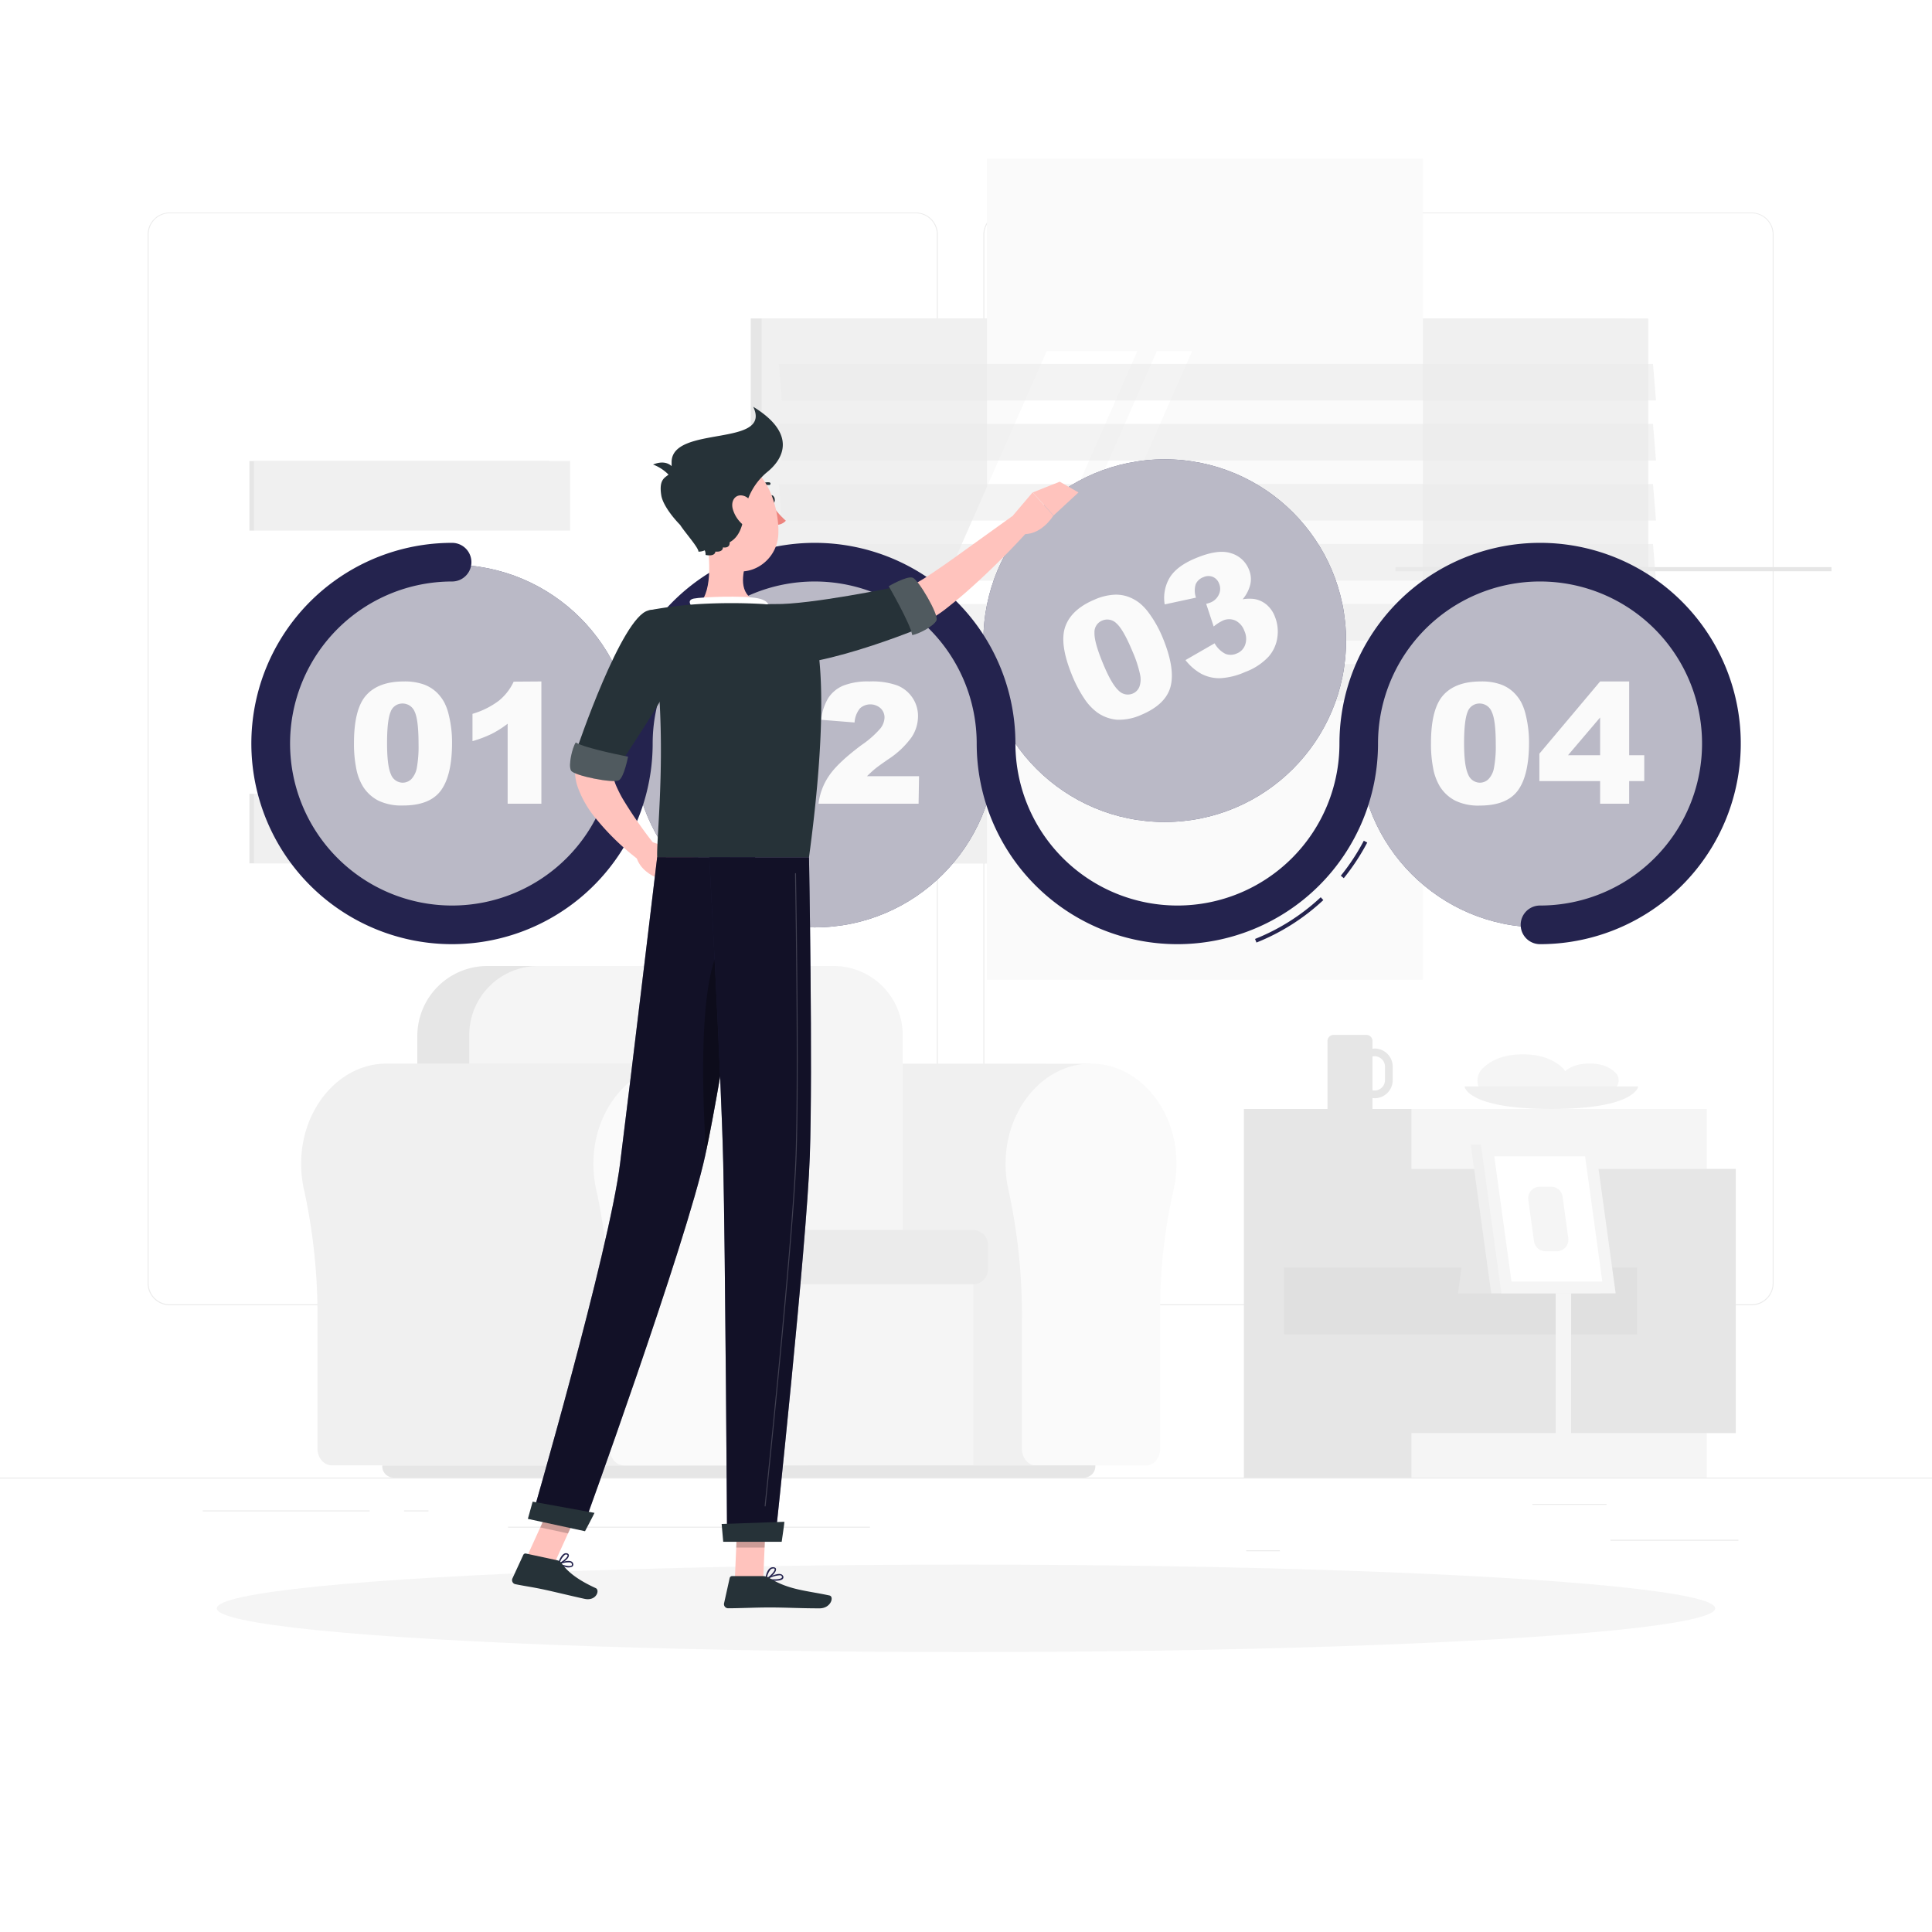 <svg class="animated" id="freepik_stories-processing" xmlns="http://www.w3.org/2000/svg" viewBox="0 0 500 500" version="1.1" xmlns:xlink="http://www.w3.org/1999/xlink" xmlns:svgjs="http://svgjs.com/svgjs"><style>svg#freepik_stories-processing:not(.animated) .animable {opacity: 0;}svg#freepik_stories-processing.animated #freepik--background-complete--inject-2 {animation: 1s 1 forwards cubic-bezier(.36,-0.01,.5,1.38) slideDown;animation-delay: 0s;}svg#freepik_stories-processing.animated #freepik--Graphics--inject-2 {animation: 2s 1 forwards cubic-bezier(.36,-0.01,.5,1.38) slideDown,3s Infinite  linear floating;animation-delay: 0s,2s;}svg#freepik_stories-processing.animated #freepik--Character--inject-2 {animation: 1s 1 forwards cubic-bezier(.36,-0.01,.5,1.38) slideLeft;animation-delay: 0s;}            @keyframes slideDown {                0% {                    opacity: 0;                    transform: translateY(-30px);                }                100% {                    opacity: 1;                    transform: translateY(0);                }            }                    @keyframes floating {                0% {                    opacity: 1;                    transform: translateY(0px);                }                50% {                    transform: translateY(-10px);                }                100% {                    opacity: 1;                    transform: translateY(0px);                }            }                    @keyframes slideLeft {                0% {                    opacity: 0;                    transform: translateX(-30px);                }                100% {                    opacity: 1;                    transform: translateX(0);                }            }        </style><g id="freepik--background-complete--inject-2" class="animable" style="transform-origin: 250px 228.23px;"><rect y="382.4" width="500" height="0.25" style="fill: rgb(235, 235, 235); transform-origin: 250px 382.525px;" id="elf6xniyhgqui" class="animable"></rect><rect x="416.78" y="398.49" width="33.12" height="0.25" style="fill: rgb(235, 235, 235); transform-origin: 433.34px 398.615px;" id="el02bg8o344h6l" class="animable"></rect><rect x="322.53" y="401.21" width="8.69" height="0.25" style="fill: rgb(235, 235, 235); transform-origin: 326.875px 401.335px;" id="el5i1ac01vq3" class="animable"></rect><rect x="396.59" y="389.21" width="19.19" height="0.25" style="fill: rgb(235, 235, 235); transform-origin: 406.185px 389.335px;" id="el6cee9lrdj27" class="animable"></rect><rect x="52.46" y="390.89" width="43.19" height="0.25" style="fill: rgb(235, 235, 235); transform-origin: 74.055px 391.015px;" id="el4c57uvop1i5" class="animable"></rect><rect x="104.56" y="390.89" width="6.33" height="0.25" style="fill: rgb(235, 235, 235); transform-origin: 107.725px 391.015px;" id="elwmnq0587ak" class="animable"></rect><rect x="131.47" y="395.11" width="93.68" height="0.25" style="fill: rgb(235, 235, 235); transform-origin: 178.31px 395.235px;" id="elkdcf8bf6jc8" class="animable"></rect><path d="M237,337.8H43.91a5.71,5.71,0,0,1-5.7-5.71V60.66A5.71,5.71,0,0,1,43.91,55H237a5.71,5.71,0,0,1,5.71,5.71V332.09A5.71,5.71,0,0,1,237,337.8ZM43.91,55.2a5.46,5.46,0,0,0-5.45,5.46V332.09a5.46,5.46,0,0,0,5.45,5.46H237a5.47,5.47,0,0,0,5.46-5.46V60.66A5.47,5.47,0,0,0,237,55.2Z" style="fill: rgb(235, 235, 235); transform-origin: 140.46px 196.4px;" id="ellagsjwsnqv" class="animable"></path><path d="M453.31,337.8H260.21a5.72,5.72,0,0,1-5.71-5.71V60.66A5.72,5.72,0,0,1,260.21,55h193.1A5.71,5.71,0,0,1,459,60.66V332.09A5.71,5.71,0,0,1,453.31,337.8ZM260.21,55.2a5.47,5.47,0,0,0-5.46,5.46V332.09a5.47,5.47,0,0,0,5.46,5.46h193.1a5.47,5.47,0,0,0,5.46-5.46V60.66a5.47,5.47,0,0,0-5.46-5.46Z" style="fill: rgb(235, 235, 235); transform-origin: 356.75px 196.4px;" id="elm048droi2u" class="animable"></path><rect x="194.29" y="82.42" width="226.23" height="129.78" style="fill: rgb(230, 230, 230); transform-origin: 307.405px 147.31px;" id="elb1ozdhxowkq" class="animable"></rect><rect x="197.12" y="82.42" width="229.45" height="129.78" style="fill: rgb(240, 240, 240); transform-origin: 311.845px 147.31px;" id="el21tfh1g1mrzi" class="animable"></rect><rect x="194.29" y="212.2" width="226.23" height="11.24" style="fill: rgb(230, 230, 230); transform-origin: 307.405px 217.82px;" id="elli6y11yact" class="animable"></rect><rect x="207.19" y="212.2" width="229.45" height="11.24" style="fill: rgb(240, 240, 240); transform-origin: 321.915px 217.82px;" id="eleycp4eq14y" class="animable"></rect><g id="elcwm82ri1ga" class=""><rect x="255.42" y="41.05" width="112.85" height="212.52" style="fill: rgb(250, 250, 250); transform-origin: 311.845px 147.31px; transform: rotate(90deg);" class="animable" id="ellhs0cvhizk"></rect></g><polygon points="221.2 203.73 270.88 90.88 294.34 90.88 244.65 203.73 221.2 203.73" style="fill: rgb(255, 255, 255); transform-origin: 257.77px 147.305px;" id="elb9rdsdhqxuh" class="animable"></polygon><path d="M209.5,195.31a.61.61,0,0,1-.6-.61V96.39a.61.61,0,0,1,1.21,0V194.7A.61.61,0,0,1,209.5,195.31Z" style="fill: rgb(240, 240, 240); transform-origin: 209.505px 145.584px;" id="elldgxofnkaok" class="animable"></path><polygon points="249.69 203.73 299.38 90.88 308.52 90.88 258.83 203.73 249.69 203.73" style="fill: rgb(255, 255, 255); transform-origin: 279.105px 147.305px;" id="elfbgn0s5te0h" class="animable"></polygon><g id="el4tenn6i37fb" class=""><rect x="361.14" y="146.77" width="112.85" height="1.07" style="fill: rgb(230, 230, 230); transform-origin: 417.565px 147.305px; transform: rotate(90deg);" class="animable" id="el4qlc85o2vuh"></rect></g><g id="el8nvqkqs9tap" class=""><polygon points="428.57 103.65 202.34 103.65 201.56 94.17 427.79 94.17 428.57 103.65" style="fill: rgb(235, 235, 235); opacity: 0.6; transform-origin: 315.065px 98.91px;" class="animable" id="el18es1z83xmr"></polygon></g><g id="el5qe3j4vtk39" class=""><polygon points="428.57 119.18 202.34 119.18 201.56 109.71 427.79 109.71 428.57 119.18" style="fill: rgb(235, 235, 235); opacity: 0.6; transform-origin: 315.065px 114.445px;" class="animable" id="elepszvsibitb"></polygon></g><g id="eltv1gkg9vp4l" class=""><polygon points="428.57 134.72 202.34 134.72 201.56 125.25 427.79 125.25 428.57 134.72" style="fill: rgb(235, 235, 235); opacity: 0.6; transform-origin: 315.065px 129.985px;" class="animable" id="elct9eoo3wfbt"></polygon></g><g id="elyaoxli4na9g" class=""><polygon points="428.57 150.26 202.34 150.26 201.56 140.78 427.79 140.78 428.57 150.26" style="fill: rgb(235, 235, 235); opacity: 0.6; transform-origin: 315.065px 145.52px;" class="animable" id="el2vp4s9ap9th"></polygon></g><g id="elm89wj2qxwi" class=""><polygon points="428.57 165.8 202.34 165.8 201.56 156.32 427.79 156.32 428.57 165.8" style="fill: rgb(235, 235, 235); opacity: 0.6; transform-origin: 315.065px 161.06px;" class="animable" id="elyd9h4ikedq"></polygon></g><g id="elgzz6relxo7d" class=""><polygon points="428.57 181.33 202.34 181.33 201.56 171.86 427.79 171.86 428.57 181.33" style="fill: rgb(235, 235, 235); opacity: 0.6; transform-origin: 315.065px 176.595px;" class="animable" id="elc9d3aosd6sh"></polygon></g><rect x="64.55" y="119.31" width="77.58" height="104.12" style="fill: rgb(230, 230, 230); transform-origin: 103.34px 171.37px;" id="elluy6syzkduq" class="animable"></rect><rect x="65.72" y="119.31" width="81.82" height="104.12" style="fill: rgb(240, 240, 240); transform-origin: 106.63px 171.37px;" id="ele9xm4wncdkg" class="animable"></rect><g id="elqxqdc4dh6e" class=""><rect x="61.42" y="137.32" width="90.41" height="68.11" style="fill: rgb(255, 255, 255); transform-origin: 106.625px 171.375px; transform: rotate(90deg);" class="animable" id="eld1cguui1ji"></rect></g><path d="M106.16,195.28l-12.5-12.5a16.15,16.15,0,0,1,0-22.81l12.5-12.51a.67.67,0,0,1,.93,0L119.6,160a16.15,16.15,0,0,1,0,22.81l-12.51,12.5A.65.65,0,0,1,106.16,195.28Zm.47-46.42-12,12a14.84,14.84,0,0,0,0,20.95l12,12,12-12a14.82,14.82,0,0,0,0-20.95Z" style="fill: rgb(240, 240, 240); transform-origin: 106.63px 171.382px;" id="elaz982mk1x89" class="animable"></path><path d="M223.34,275.27h0c-.51,0-1,0-1.55.05-11,.88-19.82,11.32-20.52,24.18A30.44,30.44,0,0,0,202,308a151.32,151.32,0,0,1,3.47,33.77v33.17c0,2.4,1.66,4.35,3.71,4.35h73.2v-104Z" style="fill: rgb(240, 240, 240); transform-origin: 241.802px 327.28px;" id="el8cye2n6sd6i" class="animable"></path><path d="M304.48,301.2c0-14.92-10.75-26.9-23.67-25.87-11,.88-19.83,11.32-20.52,24.18A30.07,30.07,0,0,0,261,308a151.32,151.32,0,0,1,3.47,33.77v33.17c0,2.4,1.66,4.35,3.71,4.35h28.36c2,0,3.71-1.95,3.71-4.35V339.78a137.91,137.91,0,0,1,3.43-31.65A30.23,30.23,0,0,0,304.48,301.2Z" style="fill: rgb(250, 250, 250); transform-origin: 282.359px 327.279px;" id="eldrw39vxux1l" class="animable"></path><rect x="174.63" y="320.45" width="77.25" height="58.79" style="fill: rgb(245, 245, 245); transform-origin: 213.255px 349.845px;" id="elpjw8824gel" class="animable"></rect><path d="M126.13,250H211a18.13,18.13,0,0,1,18.13,18.13v62.26a0,0,0,0,1,0,0H108a0,0,0,0,1,0,0V268.13A18.13,18.13,0,0,1,126.13,250Z" style="fill: rgb(230, 230, 230); transform-origin: 168.565px 290.195px;" id="elb0tbcsb2l1s" class="animable"></path><path d="M139.32,250h76.43a17.87,17.87,0,0,1,17.87,17.87v62.52a0,0,0,0,1,0,0H121.44a0,0,0,0,1,0,0V267.87A17.87,17.87,0,0,1,139.32,250Z" style="fill: rgb(245, 245, 245); transform-origin: 177.53px 290.195px;" id="elukwy9l2ampc" class="animable"></path><path d="M179.61,318.33h72.2a3.89,3.89,0,0,1,3.89,3.89v6.26a3.89,3.89,0,0,1-3.89,3.89h-72.2a1.16,1.16,0,0,1-1.16-1.16V319.49a1.16,1.16,0,0,1,1.16-1.16Z" style="fill: rgb(235, 235, 235); transform-origin: 217.075px 325.35px;" id="el7vqevmfrgk4" class="animable"></path><path d="M98.94,379.24H283.47a0,0,0,0,1,0,0v.24a2.92,2.92,0,0,1-2.92,2.92H101.85a2.92,2.92,0,0,1-2.92-2.92v-.24a0,0,0,0,1,0,0Z" style="fill: rgb(230, 230, 230); transform-origin: 191.2px 380.82px;" id="el810tn41qiv" class="animable"></path><path d="M100.05,275.27h0c-.51,0-1,0-1.55.05-11,.88-19.83,11.32-20.52,24.18a30.44,30.44,0,0,0,.71,8.44,151.32,151.32,0,0,1,3.47,33.77v33.17c0,2.4,1.66,4.35,3.71,4.35h89.81v-104Z" style="fill: rgb(240, 240, 240); transform-origin: 126.806px 327.23px;" id="elc3aurbith7p" class="animable"></path><path d="M197.8,301.2c0-14.92-10.75-26.9-23.67-25.87-11,.88-19.82,11.32-20.52,24.18a30.44,30.44,0,0,0,.71,8.44,151.32,151.32,0,0,1,3.47,33.77v33.17c0,2.4,1.66,4.35,3.71,4.35h28.36c2,0,3.72-1.95,3.72-4.35V339.78A137.9,137.9,0,0,1,197,308.13,30.23,30.23,0,0,0,197.8,301.2Z" style="fill: rgb(250, 250, 250); transform-origin: 175.681px 327.254px;" id="el1gdt1tqmabf" class="animable"></path><path d="M401.42,284.08a4.41,4.41,0,0,0,3.18-7.48c-2-2.06-5.28-3.74-10.5-3.74s-8.46,1.68-10.49,3.74a4.41,4.41,0,0,0,3.17,7.48Z" style="fill: rgb(245, 245, 245); transform-origin: 394.105px 278.47px;" id="elhqrhq3v0t6g" class="animable"></path><path d="M416.11,282.44a2.83,2.83,0,0,0,2-4.8c-1.3-1.33-3.39-2.4-6.74-2.4s-5.44,1.07-6.74,2.4a2.83,2.83,0,0,0,2,4.8Z" style="fill: rgb(245, 245, 245); transform-origin: 411.37px 278.84px;" id="elh40gurgnugl" class="animable"></path><path d="M379,281.17s.57,5.83,22.48,5.83,22.49-5.83,22.49-5.83Z" style="fill: rgb(240, 240, 240); transform-origin: 401.485px 284.085px;" id="elcaczh2tksv" class="animable"></path><path d="M355.76,271.36a3.55,3.55,0,0,0-.56.06v-2a1.58,1.58,0,0,0-1.58-1.59h-8.49a1.59,1.59,0,0,0-1.58,1.59V287H355.2v-2.84a5.32,5.32,0,0,0,.56.06,4.68,4.68,0,0,0,4.67-4.67V276A4.68,4.68,0,0,0,355.76,271.36Zm2.67,8.19a2.68,2.68,0,0,1-2.67,2.67,2.6,2.6,0,0,1-.56-.06v-8.74a2.6,2.6,0,0,1,.56-.06,2.68,2.68,0,0,1,2.67,2.67Z" style="fill: rgb(230, 230, 230); transform-origin: 351.99px 277.415px;" id="el1p6l25t2wqp" class="animable"></path><rect x="321.92" y="287" width="43.42" height="95.4" style="fill: rgb(230, 230, 230); transform-origin: 343.63px 334.7px;" id="el9b1p61h9vw" class="animable"></rect><g id="elwdyunrp6fe" class=""><rect x="365.34" y="287" width="76.38" height="95.4" style="fill: rgb(245, 245, 245); transform-origin: 403.53px 334.7px; transform: rotate(180deg);" class="animable" id="el97ved4w7x8d"></rect></g><g id="elugorcuye48s" class=""><rect x="357.82" y="302.51" width="91.4" height="68.38" style="fill: rgb(230, 230, 230); transform-origin: 403.52px 336.7px; transform: rotate(90deg);" class="animable" id="elzcql6erwgv"></rect></g><g id="elallja93c5j" class=""><rect x="332.27" y="328.07" width="91.4" height="17.26" style="fill: rgb(224, 224, 224); transform-origin: 377.97px 336.7px; transform: rotate(90deg);" class="animable" id="eldxc6zoqopoh"></rect></g><g id="elbofgwkggyzt" class=""><rect x="402.61" y="301.43" width="4" height="70.54" style="fill: rgb(245, 245, 245); transform-origin: 404.61px 336.7px; transform: rotate(90deg);" class="animable" id="eluxxzqjn0b8d"></rect></g><polygon points="392.33 334.7 377.33 334.7 381.78 301.84 392.33 301.84 392.33 334.7" style="fill: rgb(230, 230, 230); transform-origin: 384.83px 318.27px;" id="elgr2m7r7hvq" class="animable"></polygon><polygon points="414.33 334.7 385.92 334.7 380.63 296.24 409.04 296.24 414.33 334.7" style="fill: rgb(240, 240, 240); transform-origin: 397.48px 315.47px;" id="el0afkh931vw05" class="animable"></polygon><polygon points="418.13 334.7 388.56 334.7 383.27 296.24 412.84 296.24 418.13 334.7" style="fill: rgb(245, 245, 245); transform-origin: 400.7px 315.47px;" id="el9pbnurasox9" class="animable"></polygon><polygon points="391.17 331.67 386.72 299.27 410.22 299.27 414.68 331.67 391.17 331.67" style="fill: rgb(255, 255, 255); transform-origin: 400.7px 315.47px;" id="el87c3ecya9n3" class="animable"></polygon><path d="M397,321.24l-1.48-10.73a3,3,0,0,1,3-3.39h2.88a3,3,0,0,1,3,2.58l1.47,10.72a3,3,0,0,1-3,3.4H400A3,3,0,0,1,397,321.24Z" style="fill: rgb(245, 245, 245); transform-origin: 400.696px 315.47px;" id="eltbhhkj7ya2m" class="animable"></path></g><g id="freepik--Shadow--inject-2" class="animable" style="transform-origin: 250px 416.24px;"><ellipse id="freepik--path--inject-2" cx="250" cy="416.24" rx="193.89" ry="11.32" style="fill: rgb(245, 245, 245); transform-origin: 250px 416.24px;" class="animable"></ellipse></g><g id="freepik--Graphics--inject-2" class="animable" style="transform-origin: 259.071px 183.053px;"><g id="elnf3puiuc6x"><circle cx="116.98" cy="193.08" r="46.93" style="fill: #24234E; transform-origin: 116.98px 193.08px; transform: rotate(-80.78deg);" class="animable" id="el1zllebq47qb"></circle></g><g id="elz7dpvkchgjd"><circle cx="116.98" cy="193.08" r="46.93" style="fill: rgb(250, 250, 250); opacity: 0.7; transform-origin: 116.98px 193.08px; transform: rotate(-80.78deg);" class="animable" id="elovlhlh6z9jn"></circle></g><path d="M91.61,192.29q0-8.85,3.19-12.39t9.71-3.54a14.67,14.67,0,0,1,5.15.77,9.62,9.62,0,0,1,3.29,2,10.84,10.84,0,0,1,2,2.6,13.68,13.68,0,0,1,1.17,3.19,29.74,29.74,0,0,1,.87,7.25q0,8.44-2.86,12.37t-9.85,3.92a13.75,13.75,0,0,1-6.34-1.25,10.21,10.21,0,0,1-4-3.66,13.89,13.89,0,0,1-1.75-4.7A32.48,32.48,0,0,1,91.61,192.29Zm8.56,0q0,5.93,1,8.1a3.29,3.29,0,0,0,3,2.17,3.23,3.23,0,0,0,2.28-.92,5.79,5.79,0,0,0,1.42-2.91,30.92,30.92,0,0,0,.45-6.21q0-6.2-1-8.32a3.36,3.36,0,0,0-3.14-2.13,3.22,3.22,0,0,0-3.1,2.18Q100.17,186.44,100.17,192.32Z" style="fill: rgb(250, 250, 250); transform-origin: 104.299px 192.413px;" id="elfkkg1cjcufb" class="animable"></path><path d="M140.11,176.36V208h-8.73v-20.7a26.46,26.46,0,0,1-4.1,2.61,31.78,31.78,0,0,1-5,1.9v-7.07a21.13,21.13,0,0,0,6.84-3.41,13.92,13.92,0,0,0,3.82-4.92Z" style="fill: rgb(250, 250, 250); transform-origin: 131.195px 192.18px;" id="eletkmnbwbmp" class="animable"></path><g id="el7jt66dw3fi"><circle cx="210.84" cy="193.08" r="46.93" style="fill: #24234E; transform-origin: 210.84px 193.08px; transform: rotate(-76.72deg);" class="animable" id="elulgt4jl9lck"></circle></g><g id="elml4t6e6ofbq"><circle cx="210.84" cy="193.08" r="46.93" style="fill: rgb(250, 250, 250); opacity: 0.7; transform-origin: 210.84px 193.08px; transform: rotate(-76.72deg);" class="animable" id="elshweprc9lri"></circle></g><path d="M183.53,192.29q0-8.85,3.19-12.39t9.71-3.54a14.67,14.67,0,0,1,5.15.77,9.48,9.48,0,0,1,3.28,2,10.64,10.64,0,0,1,2,2.6,13.68,13.68,0,0,1,1.17,3.19,29.74,29.74,0,0,1,.87,7.25q0,8.44-2.86,12.37t-9.85,3.92a13.72,13.72,0,0,1-6.34-1.25,10.21,10.21,0,0,1-4-3.66,13.89,13.89,0,0,1-1.75-4.7A32.48,32.48,0,0,1,183.53,192.29Zm8.56,0q0,5.93,1,8.1a3.29,3.29,0,0,0,3,2.17,3.19,3.19,0,0,0,2.27-.92,5.63,5.63,0,0,0,1.42-2.91,30,30,0,0,0,.46-6.21q0-6.2-1.05-8.32a3.36,3.36,0,0,0-3.15-2.13,3.22,3.22,0,0,0-3.09,2.18C192.4,185.72,192.09,188.4,192.09,192.32Z" style="fill: rgb(250, 250, 250); transform-origin: 196.213px 192.413px;" id="elbuu9vk7tjh" class="animable"></path><path d="M237.73,208h-25.9a16.2,16.2,0,0,1,2.71-7.21q2.25-3.37,8.46-8a24.78,24.78,0,0,0,4.85-4.28,4.76,4.76,0,0,0,1.06-2.77,3.24,3.24,0,0,0-1-2.43,4,4,0,0,0-5.34,0,6.44,6.44,0,0,0-1.41,3.67l-8.64-.7a13.67,13.67,0,0,1,1.87-5.69,8.64,8.64,0,0,1,3.82-3.14,17.41,17.41,0,0,1,6.83-1.09,19.33,19.33,0,0,1,7.09,1,8.52,8.52,0,0,1,4,3.19,8.39,8.39,0,0,1,1.45,4.82,9.84,9.84,0,0,1-1.66,5.42,22.58,22.58,0,0,1-6,5.68q-2.61,1.8-3.48,2.52t-2.07,1.89h13.48Z" style="fill: rgb(250, 250, 250); transform-origin: 224.84px 192.17px;" id="elwcrrslbe8wn" class="animable"></path><g id="elkqgbjd8zrk"><circle cx="301.43" cy="165.8" r="46.93" style="fill: #24234E; transform-origin: 301.43px 165.8px; transform: rotate(-2.88deg);" class="animable" id="el0oz8j3zob2r"></circle></g><g id="el5xy27eb6yxp"><circle cx="301.43" cy="165.8" r="46.93" style="fill: rgb(250, 250, 250); opacity: 0.7; transform-origin: 301.43px 165.8px; transform: rotate(-2.88deg);" class="animable" id="elisvroeafgv8"></circle></g><path d="M277.47,174.82q-3.37-8.19-1.77-12.67t7.63-7a14.54,14.54,0,0,1,5.06-1.24,9.29,9.29,0,0,1,3.8.61,10.69,10.69,0,0,1,2.84,1.64,13.74,13.74,0,0,1,2.31,2.5,29.85,29.85,0,0,1,3.56,6.37q3.23,7.81,2.07,12.53T295.36,185a14,14,0,0,1-6.34,1.26,10.38,10.38,0,0,1-5.06-1.88,14,14,0,0,1-3.4-3.67A32.68,32.68,0,0,1,277.47,174.82Zm7.93-3.24c1.5,3.66,2.86,6,4.05,7.09a3.3,3.3,0,0,0,3.64.85,3.19,3.19,0,0,0,1.76-1.72,5.66,5.66,0,0,0,.2-3.23,30.05,30.05,0,0,0-1.94-5.92q-2.37-5.72-4.14-7.29a3.35,3.35,0,0,0-3.72-.76,3.21,3.21,0,0,0-2,3.18Q283.17,166.15,285.4,171.58Z" style="fill: rgb(250, 250, 250); transform-origin: 289.231px 170.084px;" id="elx2b8z76ibp" class="animable"></path><path d="M309.52,154.67l-8.1,1.75a10.28,10.28,0,0,1,1.34-7q1.89-3,6.78-5c3.75-1.55,6.75-2,9-1.26a7.11,7.11,0,0,1,4.68,4.24,6.26,6.26,0,0,1,.37,3.79,9.29,9.29,0,0,1-2,3.91,10,10,0,0,1,2.94-.09,6.66,6.66,0,0,1,3.18,1.41,7.49,7.49,0,0,1,2.21,3.11,10.36,10.36,0,0,1,.67,5.35,9.46,9.46,0,0,1-2.32,5.1,15.63,15.63,0,0,1-6,3.92,18.12,18.12,0,0,1-6.56,1.62,10,10,0,0,1-4.83-1.15,13.47,13.47,0,0,1-4.08-3.54l7.54-4.34a6.7,6.7,0,0,0,2.83,2.74,3.81,3.81,0,0,0,2.9-.11,3.74,3.74,0,0,0,2.19-2.28,4.82,4.82,0,0,0-.22-3.57,4.72,4.72,0,0,0-2.31-2.67,3.94,3.94,0,0,0-3.24,0,10.82,10.82,0,0,0-2.39,1.54l-1.94-5.87a9.23,9.23,0,0,0,1.08-.33,4,4,0,0,0,2.2-2.08,3.38,3.38,0,0,0,.07-2.8,3,3,0,0,0-1.64-1.77,3.13,3.13,0,0,0-2.48.1,3.42,3.42,0,0,0-1.94,1.8A5.59,5.59,0,0,0,309.52,154.67Z" style="fill: rgb(250, 250, 250); transform-origin: 315.985px 159.167px;" id="elnhqhikkx1kn" class="animable"></path><g id="elaysr38kgon"><circle cx="398.55" cy="193.08" r="46.93" style="fill: #24234E; transform-origin: 398.55px 193.08px; transform: rotate(-76.72deg);" class="animable" id="el0ac0eo7zngbg"></circle></g><g id="els56xftglvnk"><circle cx="398.55" cy="193.08" r="46.93" style="fill: rgb(250, 250, 250); opacity: 0.7; transform-origin: 398.55px 193.08px; transform: rotate(-76.72deg);" class="animable" id="elcukqj6vaomo"></circle></g><path d="M370.34,192.29q0-8.85,3.19-12.39t9.71-3.54a14.67,14.67,0,0,1,5.15.77,9.48,9.48,0,0,1,3.28,2,10.64,10.64,0,0,1,2,2.6,13.68,13.68,0,0,1,1.17,3.19,29.74,29.74,0,0,1,.87,7.25q0,8.44-2.86,12.37T383,208.48a13.72,13.72,0,0,1-6.34-1.25,10.21,10.21,0,0,1-4-3.66,13.89,13.89,0,0,1-1.75-4.7A32.48,32.48,0,0,1,370.34,192.29Zm8.56,0q0,5.93,1.05,8.1a3.29,3.29,0,0,0,3,2.17,3.19,3.19,0,0,0,2.27-.92,5.63,5.63,0,0,0,1.42-2.91,30,30,0,0,0,.46-6.21q0-6.2-1.05-8.32a3.36,3.36,0,0,0-3.15-2.13,3.22,3.22,0,0,0-3.09,2.18Q378.91,186.44,378.9,192.32Z" style="fill: rgb(250, 250, 250); transform-origin: 383.023px 192.423px;" id="el4o9ywjkb66j" class="animable"></path><path d="M414.11,202.15H398.39v-7.1l15.72-18.69h7.52v19.09h3.9v6.7h-3.9V208h-7.52Zm0-6.7v-9.77l-8.31,9.77Z" style="fill: rgb(250, 250, 250); transform-origin: 411.96px 192.18px;" id="elru3yuj39c2m" class="animable"></path><path d="M398.55,244.35a5,5,0,0,1,0-10,41.93,41.93,0,1,0-41.92-41.93,51.93,51.93,0,0,1-103.86,0h0a41.93,41.93,0,0,0-83.86,0A51.93,51.93,0,1,1,117,140.49a5,5,0,1,1,0,10,41.93,41.93,0,1,0,41.93,41.93,51.93,51.93,0,0,1,103.86,0h0a41.93,41.93,0,1,0,83.86,0,51.93,51.93,0,1,1,51.92,51.93Z" style="fill: #24234E; transform-origin: 257.78px 192.42px;" id="elc4kyi5nxiwh" class="animable"></path><path d="M347.77,227.27l-.77-.63a54.86,54.86,0,0,0,5.95-9.06l.89.47A56.67,56.67,0,0,1,347.77,227.27Z" style="fill: #24234E; transform-origin: 350.42px 222.425px;" id="elg0lttguew2q" class="animable"></path><path d="M325.17,243.93l-.37-.93a54.34,54.34,0,0,0,17-10.79l.68.73A55.36,55.36,0,0,1,325.17,243.93Z" style="fill: #24234E; transform-origin: 333.64px 238.07px;" id="elg7ad9wf9c76" class="animable"></path></g><g id="freepik--Character--inject-2" class="animable" style="transform-origin: 205.816px 260.76px;"><polygon points="190.18 408.74 197.52 408.74 198.25 391.72 190.91 391.72 190.18 408.74" style="fill: rgb(255, 195, 189); transform-origin: 194.215px 400.23px;" id="el2qvpclww9jq" class="animable"></polygon><g id="elvkl9346w3r"><polygon points="198.25 391.73 197.88 400.5 190.53 400.5 190.9 391.73 198.25 391.73" style="opacity: 0.2; transform-origin: 194.39px 396.115px;" class="animable" id="elo0nuw4ihu4"></polygon></g><polygon points="136.33 402.97 143.51 404.52 150.72 388.68 143.54 387.12 136.33 402.97" style="fill: rgb(255, 195, 189); transform-origin: 143.525px 395.82px;" id="elfn3etagl5zn" class="animable"></polygon><g id="elvond7epgc5"><polygon points="143.53 387.13 150.72 388.68 147 396.85 139.82 395.3 143.53 387.13" style="opacity: 0.2; transform-origin: 145.27px 391.99px;" class="animable" id="elrbvp08aa0z"></polygon></g><path d="M174.47,169.25c-2.52,4.43-5.06,9-7.49,13.55s-4.81,9.13-6.83,13.69c-.53,1.15-1,2.28-1.44,3.41,0,.11,0,0,0,0v0s0,0,0,0,0,.07,0,.15a3.47,3.47,0,0,0,0,.87,11.67,11.67,0,0,0,.89,2.74,31.75,31.75,0,0,0,1.56,3.07,111.4,111.4,0,0,0,8.65,12.36l-3.78,4a64.67,64.67,0,0,1-12-11.49,26.34,26.34,0,0,1-4.63-8.25,12.58,12.58,0,0,1-.56-3,10.22,10.22,0,0,1,0-1.82,8.69,8.69,0,0,1,.16-1c0-.16.08-.33.12-.5l.13-.43c.44-1.34.87-2.7,1.36-4a152.29,152.29,0,0,1,6.56-14.94c2.42-4.82,4.95-9.48,7.77-14.14Z" style="fill: rgb(255, 195, 189); transform-origin: 161.635px 193.305px;" id="el0uyzs20m7e2" class="animable"></path><path d="M168.39,217.81l5.16,1.7-4.34,7.3s-3.78-1.71-4.54-5.19Z" style="fill: rgb(255, 195, 189); transform-origin: 169.11px 222.31px;" id="elvcn07ioknc" class="animable"></path><polygon points="180.58 222.33 175.56 227.95 169.21 226.81 173.55 219.51 180.58 222.33" style="fill: rgb(255, 195, 189); transform-origin: 174.895px 223.73px;" id="elbazclqg5w4v" class="animable"></polygon><path d="M199.13,129.36c.12.58.52,1,.9.91s.59-.61.47-1.19-.52-1-.9-.91S199,128.78,199.13,129.36Z" style="fill: rgb(38, 50, 56); transform-origin: 199.813px 129.22px;" id="elkr2imw9od9" class="animable"></path><path d="M199.6,130.36a21.21,21.21,0,0,0,3.78,4.4,3.4,3.4,0,0,1-2.67,1.08Z" style="fill: rgb(237, 132, 126); transform-origin: 201.49px 133.102px;" id="el5ddng3tafdc" class="animable"></path><path d="M196.35,126.57a.37.37,0,0,1-.24-.1.35.35,0,0,1,0-.49,3.47,3.47,0,0,1,3-1.15.35.35,0,0,1,.29.4.36.36,0,0,1-.4.29h0a2.76,2.76,0,0,0-2.34.93A.33.33,0,0,1,196.35,126.57Z" style="fill: rgb(38, 50, 56); transform-origin: 197.707px 125.691px;" id="elyif2xgtazom" class="animable"></path><path d="M182.59,137.52c1,5.38,2.1,15.23-1.66,18.81,0,0,1.47,5.45,11.46,5.45,11,0,5.25-5.45,5.25-5.45-6-1.43-5.84-5.87-4.8-10.05Z" style="fill: rgb(255, 195, 189); transform-origin: 190.036px 149.65px;" id="eludawprkyte" class="animable"></path><path d="M179.43,157.54c-.8-1-1.67-2.25.13-2.63,2-.41,12.87-.84,16.62-.06s2.68,2.91,2.68,2.91Z" style="fill: rgb(255, 255, 255); transform-origin: 188.751px 156.088px;" id="elns3jhq16b7n" class="animable"></path><path d="M146.31,405.52a2.38,2.38,0,0,0,1.83-.1.71.71,0,0,0,.17-.81.79.79,0,0,0-.45-.51c-1-.48-3.27.45-3.37.49a.19.19,0,0,0-.11.16.19.19,0,0,0,.1.16A9.17,9.17,0,0,0,146.31,405.52Zm1.19-1.18.21.07a.46.46,0,0,1,.26.3c.1.31,0,.41-.06.44-.39.34-1.86,0-2.89-.39A5.82,5.82,0,0,1,147.5,404.34Z" style="fill: #24234E; transform-origin: 146.375px 404.81px;" id="elisb36awnc59" class="animable"></path><path d="M144.52,404.92h.08c.84-.24,2.61-1.51,2.63-2.34a.56.56,0,0,0-.44-.56.94.94,0,0,0-.77.06c-1,.5-1.6,2.53-1.63,2.62a.17.17,0,0,0,0,.17A.2.2,0,0,0,144.52,404.92Zm2.08-2.6.07,0c.22.07.22.18.22.22,0,.49-1.19,1.48-2,1.89a4.22,4.22,0,0,1,1.34-2.07A.63.63,0,0,1,146.6,402.32Z" style="fill: #24234E; transform-origin: 145.799px 403.442px;" id="eljp5cwpdrlxi" class="animable"></path><path d="M200.47,409.11c.95,0,1.86-.13,2.16-.55a.66.66,0,0,0,0-.76.89.89,0,0,0-.56-.41c-1.22-.33-3.79,1.13-3.89,1.2a.16.16,0,0,0-.09.18.18.18,0,0,0,.14.14A13.29,13.29,0,0,0,200.47,409.11Zm1.17-1.42a1.15,1.15,0,0,1,.33,0,.49.49,0,0,1,.34.24c.13.22.08.33,0,.39-.34.47-2.2.48-3.57.29A7.87,7.87,0,0,1,201.64,407.69Z" style="fill: #24234E; transform-origin: 200.418px 408.226px;" id="el0i2q89s1dko5" class="animable"></path><path d="M198.25,408.91h.07c.89-.4,2.65-2,2.51-2.82,0-.2-.17-.44-.64-.49a1.33,1.33,0,0,0-1,.3c-.93.77-1.13,2.75-1.14,2.83a.17.17,0,0,0,.07.16A.19.19,0,0,0,198.25,408.91Zm1.8-3h.1c.31,0,.33.15.34.19.08.5-1.11,1.75-2,2.29a4.15,4.15,0,0,1,1-2.26A1,1,0,0,1,200.05,405.93Z" style="fill: #24234E; transform-origin: 199.443px 407.253px;" id="el8qukk9gl65n" class="animable"></path><path d="M144.2,403.8l-8.07-1.74a.62.62,0,0,0-.71.36l-2.8,6.07a1.07,1.07,0,0,0,.77,1.5c2.83.57,4.23.7,7.78,1.47,2.18.47,7.11,1.67,10.12,2.32s4.05-2.24,2.88-2.78c-5.27-2.41-7.47-4.53-8.9-6.5A1.81,1.81,0,0,0,144.2,403.8Z" style="fill: rgb(38, 50, 56); transform-origin: 143.58px 407.959px;" id="el5p0paspquxk" class="animable"></path><path d="M197.47,407.89h-8a.65.65,0,0,0-.63.5l-1.45,6.53a1.07,1.07,0,0,0,1.06,1.3c2.89,0,7.08-.21,10.71-.21,4.26,0,7.93.23,12.92.23,3,0,3.85-3.05,2.59-3.33-5.75-1.25-10.44-1.39-15.41-4.45A3.41,3.41,0,0,0,197.47,407.89Z" style="fill: rgb(38, 50, 56); transform-origin: 201.299px 412.065px;" id="el5fidmdc3mnc" class="animable"></path><path d="M200.11,158.14c5.7-.59,11.6-1.34,17.31-2.24A107.71,107.71,0,0,0,234,152.2c.63-.21,1.23-.44,1.83-.68a11.39,11.39,0,0,0,1.44-.7c1.1-.62,2.31-1.37,3.49-2.16,2.38-1.59,4.8-3.27,7.19-5l14.51-10.43,3.68,4.11c-4.08,4.51-8.33,8.79-12.8,12.92-2.24,2.06-4.52,4.1-7,6.06-1.23,1-2.46,2-3.91,2.91a21.07,21.07,0,0,1-2.49,1.46c-.78.37-1.56.72-2.33,1a71,71,0,0,1-9.16,3c-3,.82-6.07,1.47-9.1,2.05A171.72,171.72,0,0,1,201,169.24Z" style="fill: rgb(255, 195, 189); transform-origin: 233.125px 151.235px;" id="eluwoo7kk313r" class="animable"></path><path d="M167.78,158c-6.89,1.58-18.45,35.77-18.45,35.77l11.25,3.74s11.48-17,15.38-25.21C180,163.7,174.82,156.38,167.78,158Z" style="fill: rgb(38, 50, 56); transform-origin: 163.354px 177.642px;" id="elfqjkuiv5s2p" class="animable"></path><path d="M162.54,195.82s-11-2.1-13.53-3.66c-.88,1.27-2,5.9-1.22,7.26s11,3.34,12.37,2.53S162.54,195.82,162.54,195.82Z" style="fill: rgb(38, 50, 56); transform-origin: 155.034px 197.149px;" id="elrbn844helw" class="animable"></path><g id="elqenumlsdvbq"><path d="M162.54,195.82s-11-2.1-13.53-3.66c-.88,1.27-2,5.9-1.22,7.26s11,3.34,12.37,2.53S162.54,195.82,162.54,195.82Z" style="fill: rgb(250, 250, 250); opacity: 0.2; transform-origin: 155.034px 197.149px;" class="animable" id="el10vne7jl6zt"></path></g><path d="M208.94,158.37s7.81,8.83.43,63.5H170.08c-.27-6,3.52-35.46-2.3-63.88a102.56,102.56,0,0,1,13.15-1.66,145.44,145.44,0,0,1,16.71,0A73.8,73.8,0,0,1,208.94,158.37Z" style="fill: rgb(38, 50, 56); transform-origin: 190.161px 188.98px;" id="elh89nv6q38rf" class="animable"></path><path d="M195,170.06c7.05,7.27,42.39-7.23,42.39-7.23l-5.67-10.91s-22.1,4.59-31.18,4.41C189.34,156.1,189.67,164.53,195,170.06Z" style="fill: rgb(38, 50, 56); transform-origin: 214.402px 162.01px;" id="elm447ktyw0e" class="animable"></path><path d="M230,151.71s5.63,9.71,6.08,12.62c1.55-.16,5.75-2.37,6.3-3.83s-4.67-10.48-6.19-11S230,151.71,230,151.71Z" style="fill: rgb(38, 50, 56); transform-origin: 236.21px 156.882px;" id="elcojyb1gkuum" class="animable"></path><g id="elf168zfrsm"><path d="M230,151.71s5.63,9.71,6.08,12.62c1.55-.16,5.75-2.37,6.3-3.83s-4.67-10.48-6.19-11S230,151.71,230,151.71Z" style="fill: rgb(250, 250, 250); opacity: 0.2; transform-origin: 236.21px 156.882px;" class="animable" id="elgd9mor8rl37"></path></g><path d="M262.23,133.33l5-5.89,5.38,6s-3.32,5.57-8.59,4.69Z" style="fill: rgb(255, 195, 189); transform-origin: 267.42px 132.832px;" id="elgsolc6qtw78" class="animable"></path><polygon points="274.26 124.66 279.11 127.44 272.66 133.41 267.27 127.44 274.26 124.66" style="fill: rgb(255, 195, 189); transform-origin: 273.19px 129.035px;" id="elt7cc53obojc" class="animable"></polygon><path d="M179.51,132.06c1.89,7.05,2.64,11.26,7,14.19,6.54,4.41,14.68-.65,14.93-8.11.23-6.72-2.89-17.11-10.45-18.53A9.94,9.94,0,0,0,179.51,132.06Z" style="fill: rgb(255, 195, 189); transform-origin: 190.295px 133.659px;" id="elvr62gz4phk" class="animable"></path><path d="M194.94,105.28c5,10.52-20.95,4.69-21.13,14.24v0h0c0,.4,0,.76,0,1.11-.74-.69-2.23-1.45-4.8-.41a11.09,11.09,0,0,1,4,2.61c-1,.85-2.52,1.3-1.87,5.37.31,2,2.3,5,4.89,7.66,1.13,1.81,4.8,5.92,4.73,6.91a4,4,0,0,0,1.63-.34,2.62,2.62,0,0,1,.21,1.19c1.36.26,2.43.07,2.55-.87,1.11.1,1.91-.2,1.95-1.09,1.06.15,1.79-.19,1.74-1.33,2.52-1.38,3.38-4.29,3.84-7.54a16.54,16.54,0,0,1,5.77-10.54C203.54,118.18,205.54,111.76,194.94,105.28Z" style="fill: rgb(38, 50, 56); transform-origin: 185.801px 124.503px;" id="ela413so8izrj" class="animable"></path><path d="M189.63,131.69a8.21,8.21,0,0,0,3,4.38c1.92,1.42,3.34,0,3.21-2.14-.12-2-1.27-5-3.38-5.61S189.08,129.57,189.63,131.69Z" style="fill: rgb(255, 195, 189); transform-origin: 192.675px 132.422px;" id="elqiiy2uf2t3" class="animable"></path><path d="M195.43,221.87S187.09,278,182.52,299c-5,23-31.82,96.88-31.82,96.88l-13.15-2.85s20.07-69.13,22.93-91.94c3.1-24.75,9.6-79.26,9.6-79.26Z" style="fill: #24234E; transform-origin: 166.49px 308.855px;" id="elmpla5zylwt9" class="animable"></path><g id="elk3nzinvhp5o"><path d="M195.43,221.87S187.09,278,182.52,299c-5,23-31.82,96.88-31.82,96.88l-13.15-2.85s20.07-69.13,22.93-91.94c3.1-24.75,9.6-79.26,9.6-79.26Z" style="opacity: 0.5; transform-origin: 166.49px 308.855px;" class="animable" id="elvrxhtw2uyyq"></path></g><g id="el78z8whjk5ws"><path d="M190.16,241.87c-9.64,1.89-8.62,37.84-7.46,56.33,2.78-13.07,6.85-38.22,9.63-56.07A3.29,3.29,0,0,0,190.16,241.87Z" style="opacity: 0.3; transform-origin: 187.152px 269.996px;" class="animable" id="elmcev1ihiz3"></path></g><path d="M209.37,221.87s1,54.93.21,77.33c-.83,23.3-9,99.6-9,99.6H188.17s-.46-74.94-1-97.82c-.61-25-3.62-79.11-3.62-79.11Z" style="fill: #24234E; transform-origin: 196.717px 310.335px;" id="elzcxaq3xw7b" class="animable"></path><g id="eltsgiv50ga4q"><path d="M209.37,221.87s1,54.93.21,77.33c-.83,23.3-9,99.6-9,99.6H188.17s-.46-74.94-1-97.82c-.61-25-3.62-79.11-3.62-79.11Z" style="opacity: 0.5; transform-origin: 196.717px 310.335px;" class="animable" id="elrji5no7r5bl"></path></g><g id="elxt6myn6p9n"><path d="M198,389.86h0a.12.12,0,0,1-.11-.14c2.19-21.1,7.36-72.18,8-90.53.67-18.74.07-60.68-.14-73.09a.13.13,0,0,1,.13-.13h0a.12.12,0,0,1,.12.12c.21,12.41.81,54.36.14,73.11-.65,18.36-5.82,69.44-8,90.55A.12.12,0,0,1,198,389.86Z" style="fill: rgb(250, 250, 250); opacity: 0.2; transform-origin: 202.168px 307.916px;" class="animable" id="elnnn0uuuoiwd"></path></g><path d="M153.85,391.53c.06,0-2.45,4.75-2.45,4.75l-14.79-3.2,1.24-4.45Z" style="fill: rgb(38, 50, 56); transform-origin: 145.231px 392.455px;" id="eli8ajuk57p4s" class="animable"></path><path d="M203,393.84c.06,0-.7,5.17-.7,5.17H187.17l-.41-4.61Z" style="fill: rgb(38, 50, 56); transform-origin: 194.882px 396.425px;" id="ely6knv7u4z4b" class="animable"></path></g><defs>     <filter id="active" height="200%">         <feMorphology in="SourceAlpha" result="DILATED" operator="dilate" radius="2"></feMorphology>                <feFlood flood-color="#32DFEC" flood-opacity="1" result="PINK"></feFlood>        <feComposite in="PINK" in2="DILATED" operator="in" result="OUTLINE"></feComposite>        <feMerge>            <feMergeNode in="OUTLINE"></feMergeNode>            <feMergeNode in="SourceGraphic"></feMergeNode>        </feMerge>    </filter>    <filter id="hover" height="200%">        <feMorphology in="SourceAlpha" result="DILATED" operator="dilate" radius="2"></feMorphology>                <feFlood flood-color="#ff0000" flood-opacity="0.5" result="PINK"></feFlood>        <feComposite in="PINK" in2="DILATED" operator="in" result="OUTLINE"></feComposite>        <feMerge>            <feMergeNode in="OUTLINE"></feMergeNode>            <feMergeNode in="SourceGraphic"></feMergeNode>        </feMerge>            <feColorMatrix type="matrix" values="0   0   0   0   0                0   1   0   0   0                0   0   0   0   0                0   0   0   1   0 "></feColorMatrix>    </filter></defs></svg>